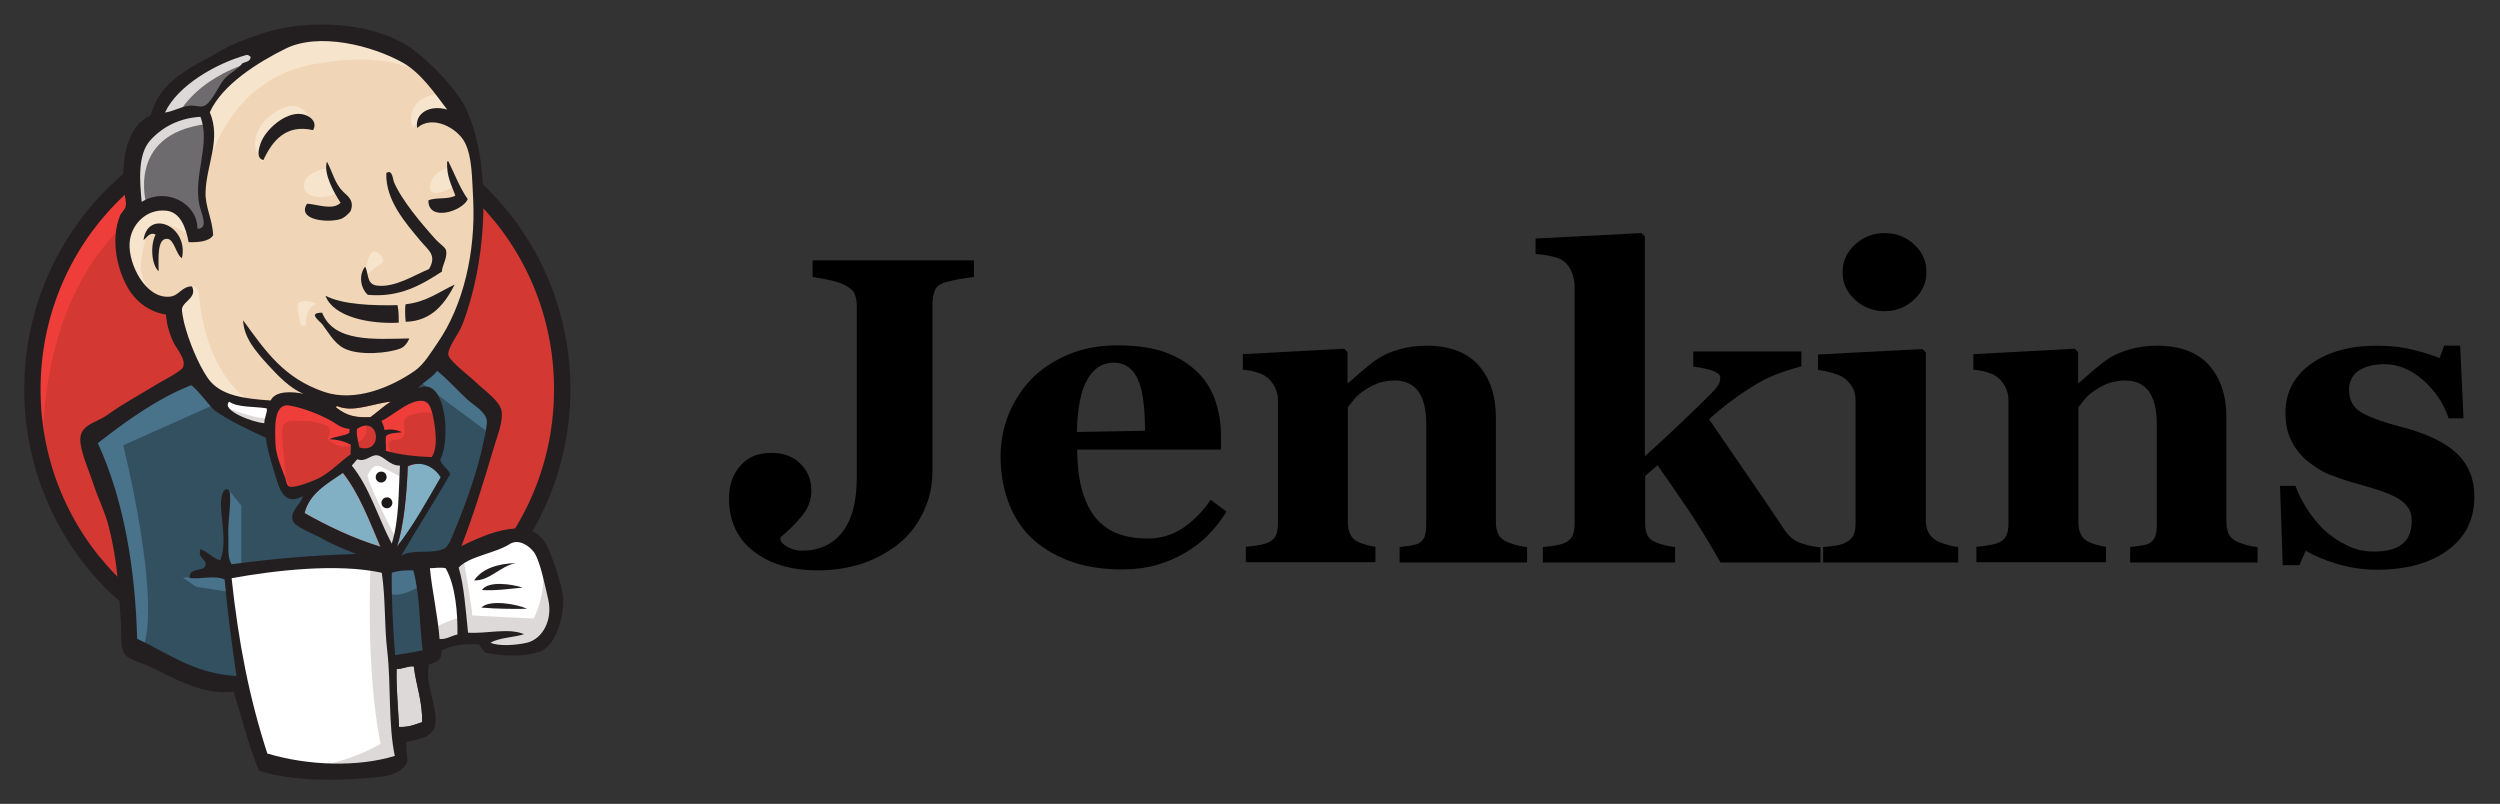 <?xml version="1.0" encoding="utf-8"?>
<!-- Generator: Adobe Illustrator 22.1.0, SVG Export Plug-In . SVG Version: 6.00 Build 0)  -->
<svg version="1.1"
	 id="svg2" inkscape:version="0.48.0 r9654" sodipodi:docname="logo+title.svg" xmlns:cc="http://creativecommons.org/ns#" xmlns:dc="http://purl.org/dc/elements/1.1/" xmlns:inkscape="http://www.inkscape.org/namespaces/inkscape" xmlns:rdf="http://www.w3.org/1999/02/22-rdf-syntax-ns#" xmlns:sodipodi="http://sodipodi.sourceforge.net/DTD/sodipodi-0.dtd" xmlns:svg="http://www.w3.org/2000/svg"
	 xmlns="http://www.w3.org/2000/svg" xmlns:xlink="http://www.w3.org/1999/xlink" x="0px" y="0px" viewBox="0 0 1032.2 331.9"
	 style="enable-background:new 0 0 1032.2 331.9;" xml:space="preserve">
<rect x="0" y="0" width="1032.2" height="331.9" fill="#333333" stroke="none"/>
<style type="text/css">
	.st0{fill:#D33833;}
	.st1{fill:#EF3D3A;}
	.st2{fill:#231F20;}
	.st3{fill:#F0D6B7;}
	.st4{fill:#335061;}
	.st5{fill:#6D6B6D;}
	.st6{fill:#DCD9D8;}
	.st7{fill:#F7E4CD;}
	.st8{fill:#49728B;}
	.st9{fill:#FFFFFF;}
	.st10{fill:none;stroke:#D33833;stroke-width:2;}
	.st11{fill:#81B0C4;}
	.st12{fill:#1D1919;}
	.st13{enable-background:new    ;}
</style>
<sodipodi:namedview  bordercolor="#666666" borderopacity="1" fit-margin-bottom="10" fit-margin-left="10" fit-margin-right="10" fit-margin-top="10" gridtolerance="10" guidetolerance="10" id="namedview4" inkscape:current-layer="g10" inkscape:cx="604.50836" inkscape:cy="182.53093" inkscape:pageopacity="0" inkscape:pageshadow="2" inkscape:window-height="824" inkscape:window-maximized="0" inkscape:window-width="1881" inkscape:window-x="2091" inkscape:window-y="541" inkscape:zoom="1" objecttolerance="10" pagecolor="#ffffff" showgrid="false">
	</sodipodi:namedview>
<g id="g10" transform="matrix(1.25,0,0,-1.25,10,321.855)" inkscape:groupmode="layer" inkscape:label="ink_ext_XXXXXX">
	<g id="g3393">
		<path id="path22" inkscape:connector-curvature="0" class="st0" d="M177.7,129.3c0-49.4-39.2-89.5-87.5-89.5
			c-48.3,0-87.5,40.1-87.5,89.5c0,49.4,39.2,89.5,87.5,89.5C138.5,218.8,177.7,178.7,177.7,129.3"/>
		<path id="path24" inkscape:connector-curvature="0" class="st1" d="M6.3,107.1c0,0-6.3,93.3,79.7,96l-6,10l-46.7-15.7L20,182.1
			L8.3,159.8l-6.7-26l2-17.3"/>
		<path id="path26" inkscape:connector-curvature="0" class="st2" d="M30.3,190.3c-15.4-15.7-24.9-37.4-24.9-61.4l0,0
			c0-24,9.5-45.7,24.9-61.4l0,0c15.4-15.7,36.5-25.4,59.9-25.4l0,0c23.4,0,44.6,9.7,59.9,25.4l0,0c15.4,15.7,24.9,37.4,24.9,61.4
			l0,0c0,24-9.5,45.7-24.9,61.4l0,0c-15.4,15.7-36.5,25.4-59.9,25.4l0,0C66.8,215.7,45.6,206,30.3,190.3L30.3,190.3z M26.4,63.7
			C10.1,80.4,0,103.5,0,128.9l0,0c0,25.4,10.1,48.5,26.4,65.2l0,0c16.3,16.7,38.9,27,63.8,27l0,0c24.9,0,47.5-10.3,63.8-27l0,0
			c16.3-16.7,26.4-39.7,26.4-65.2l0,0c0-25.4-10.1-48.5-26.4-65.2l0,0c-16.3-16.7-38.9-27-63.8-27l0,0
			C65.3,36.7,42.7,47.1,26.4,63.7L26.4,63.7"/>
		<path id="path28" inkscape:connector-curvature="0" class="st3" d="M127.1,128.8l-13.3-2l-18-2L84,124.4l-11.3,0.3l-8.7,2.7
			l-7.7,8.3l-6,17l-1.3,3.7l-8,2.7l-4.7,7.7l-3.3,11l3.7,9.7l8.7,3l7-3.3l3.3-7.3l4,0.7l1.3,1.7l-1.3,7.7l-0.3,9.7l2,13.3l-0.1,7.6
			l6.1,9.7l10.7,7.7l18.7,8l20.7-3l18-13l8.3-13.3l5.3-9.7l1.3-24l-4-20.7l-7.3-18.3l-7-9.7"/>
		<path id="path30" inkscape:connector-curvature="0" class="st4" d="M115.7,71.1l-47.7-2v-8l4-28l-2-2.3L36.7,42.1l-2.3,4L31,83.8
			l-7.7,22.7l-1.7,5.3l26.7,18.3l8.3,3.3l7.3-9l6.3-5.7l7.3-2.3l3.3-1l4-17.3l3-3.7l7.7,2.7l-5.3-10.3l29-13.7L115.7,71.1"/>
		<path id="path32" inkscape:connector-curvature="0" class="st5" d="M36.7,187.4l8.7,3l7-3.3l3.3-7.3l4,0.7l1,4l-2,7.7l2,18.3
			l-1.7,10l6,7l13,10.3l-3.7,5l-18.3-9l-7.7-6l-4.3-9.3l-6.7-9l-2-10.7L36.7,187.4"/>
		<path id="path34" inkscape:connector-curvature="0" class="st6" d="M50.4,218.8c0,0,5,12.3,25,18.3s1,4.3,1,4.3l-21.7-8.3
			l-8.3-8.3l-3.7-6.7L50.4,218.8"/>
		<path id="path36" inkscape:connector-curvature="0" class="st6" d="M40.4,189.8c0,0-7,23.3,19.7,26.7l-1,4l-18.3-4.3l-5.3-17.3
			l1.3-11.3L40.4,189.8"/>
		<path id="path38" inkscape:connector-curvature="0" class="st7" d="M51,158.8l4.4,4.2c0,0,2-0.2,2.3-2.6
			c0.3-2.3,1.3-23.3,15.7-34.7c1.3-1-10.7,1.7-10.7,1.7L52,144.1"/>
		<path id="path40" inkscape:connector-curvature="0" class="st7" d="M112.4,165.1c0,0,0.8,10.1,3.5,9.3c2.7-0.8,2.7-3.5,2.7-3.5
			S112,166.7,112.4,165.1"/>
		<path id="path42" inkscape:connector-curvature="0" class="st7" d="M140.1,202.1c0,0-5.5-1.2-6-6c-0.5-4.8,6-1,7-0.7"/>
		<path id="path44" inkscape:connector-curvature="0" class="st7" d="M99.7,201.8c0,0-7.3-1-7.3-5.7c0-4.7,8.3-4.3,10.7-2.3"/>
		<path id="path46" inkscape:connector-curvature="0" class="st7" d="M54.4,180.1c0,0-12.7,7.7-14,0.3c-1.3-7.3-4.3-12.7,2-20.3
			l-4.3,1.3l-4,10.3l-1.3,10l7.7,8l8.7-0.7l5-4L54.4,180.1"/>
		<path id="path48" inkscape:connector-curvature="0" class="st7" d="M60.4,201.1c0,0,5.7,29.3,34.3,35c23.6,4.7,36-1,40.7-6.3
			c0,0-21,25-41,17.3c-20-7.7-34.7-21.7-34.3-30.7C60.6,201.1,60.4,201.1,60.4,201.1"/>
		<path id="path50" inkscape:connector-curvature="0" class="st7" d="M137.7,226.4c0,0-9.7,0.3-10-8.3c0,0,0-1.3,0.7-2.7
			c0,0,7.7,8.7,12.3,4"/>
		<path id="path52" inkscape:connector-curvature="0" class="st7" d="M95.4,214.5c0,0-1.7,13.3-13,5.6c-7.3-5-6.7-12-5.3-13.3
			c1.3-1.3,1-4,2-2.2c1,1.8,0.7,7.8,4.3,9.5C87,215.8,93.1,217.6,95.4,214.5"/>
		<path id="path54" inkscape:connector-curvature="0" class="st8" d="M64,124.4l-31.3-14c0,0,13-51.7,6.3-67.7l-4.7,1.7L34,64.1
			l-8.7,37.3l-3.7,10.3l32.7,22L64,124.4"/>
		<path id="path56" inkscape:connector-curvature="0" class="st8" d="M67.3,95.9l4.4-5.4v-20h-5.3c0,0-0.7,14-0.7,15.7
			c0,1.7,0.7,7.7,0.7,7.7"/>
		<path id="path58" inkscape:connector-curvature="0" class="st8" d="M67.4,67.4l-15-0.7l4.3-3l10.7-1.7"/>
		<path id="path60" inkscape:connector-curvature="0" class="st4" d="M118.7,70.8l12.3,0.3l3-30.7l-12.7-1.7L118.7,70.8"/>
		<path id="path62" inkscape:connector-curvature="0" class="st4" d="M122.1,70.8l18.7,1c0,0,7.7,19.3,7.7,20.3s6.7,28,6.7,28
			l-15,15.7l-3,2.7l-8-8v-31L122.1,70.8"/>
		<path id="path64" inkscape:connector-curvature="0" class="st8" d="M130.4,73.1l-11.7-2.3l1.7-9.3c4.3-2,11.7,3.3,11.7,3.3"/>
		<path id="path66" inkscape:connector-curvature="0" class="st8" d="M130.7,131.4l23.3-17.3l0.7,8L137,138.4L130.7,131.4"/>
		<path id="path68" inkscape:connector-curvature="0" class="st9" d="M79,5.1l-6.9,28l-3.4,20.7L68,69.1l31.2,1.7l19.4,0l-1.8-35
			l3-27l-0.3-5l-25.3-2L79,5.1"/>
		<path id="path70" inkscape:connector-curvature="0" class="st6" d="M114.4,71.1c0,0-1.7-34.7,3.3-59.3c0,0-10-6.3-24.7-8l28,1
			l3.3,2l-4,54.7l-1,11.7"/>
		<path id="path72" inkscape:connector-curvature="0" class="st9" d="M134.6,43.1l13,3.7l24.7,1.3l3.7,11.3l-6.7,19.7l-7.7,1
			L151,76.8l-10.2-5l-5.4,1l-4.2-1.7"/>
		<path id="path74" inkscape:connector-curvature="0" class="st6" d="M134.4,49.8c0,0,8.7,4,10,3.7l-3.7,18.3l4.3,1.7
			c0,0,3-17.3,3-19.3c0,0,18.7-1,20.3-1c0,0,4,7.7,3,15.7l3.7-10.7l0.3-6l-5.3-8l-6-1.3l-10,0.3l-3.3,4.3L139,45.8l-3.7-1.3"/>
		<path id="path76" inkscape:connector-curvature="0" class="st9" d="M121.3,73.4L114,92.1l-7.7,11c0,0,1.7,4.7,4,4.7s7.7,0,7.7,0
			l7.3-2.7l-0.7-12.3L121.3,73.4"/>
		<path id="path78" inkscape:connector-curvature="0" class="st6" d="M122.7,79.8c0,0-9.3,18-9.3,20.7c0,0,1.7,4,4,3
			s7.3-3.7,7.3-3.7v6.3l-11.3,2.3l-7.7-1l13-30.7l2.7-0.3"/>
		<path id="path80" inkscape:connector-curvature="0" class="st9" d="M82,123.8l-9.2,1l-8.7,2.7v-3l4.2-4.7l13.3-6"/>
		<path id="path82" inkscape:connector-curvature="0" class="st6" d="M67.1,122.8c0,0,10.3-4.3,13.7-3.3l0.3-4l-9.3,2l-5.7,4
			L67.1,122.8"/>
		<path id="path84" inkscape:connector-curvature="0" class="st0" d="M134.6,106.6c-5.7,0.2-10.8,0.8-15.2,2.1
			c0.3,1.8-0.3,3.6,0.2,5c1.2,0.9,3.3,0.9,5.2,1.1c-1.6,0.8-3.9,1.1-5.8,0.7c0,1.3-0.6,2.1-1,3.1c3.2,1.1,10.7,8.6,14.9,6.1
			c2-1.2,2.9-7.9,3-11.1C136.1,110.8,135.7,108.1,134.6,106.6"/>
		<path id="path86" inkscape:connector-curvature="0" class="st10" d="M134.6,106.6c-5.7,0.2-10.8,0.8-15.2,2.1
			c0.3,1.8-0.3,3.6,0.2,5c1.2,0.9,3.3,0.9,5.2,1.1c-1.6,0.8-3.9,1.1-5.8,0.7c0,1.3-0.6,2.1-1,3.1c3.2,1.1,10.7,8.6,14.9,6.1
			c2-1.2,2.9-7.9,3-11.1C136.1,110.8,135.7,108.1,134.6,106.6z"/>
		<path id="path88" inkscape:connector-curvature="0" class="st0" d="M107.5,115.9c0-0.4,0-0.9-0.1-1.3c-1.8-1.2-4.6-1.1-6.6-2.1
			c2.9-0.1,5.1-0.8,7.1-1.8c0-1.1-0.1-2.2-0.1-3.2c-3.2-2.2-6.2-5.5-10-7.6c-1.8-1-8.1-3.5-10-3.1c-1.1,0.3-1.2,1.6-1.6,2.9
			c-0.9,2.7-3.1,7-3.2,11.1c-0.2,5.2-0.8,13.8,4.8,12.8c4.5-0.9,9.7-2.9,13.2-4.8C103.1,117.6,104.3,116.1,107.5,115.9"/>
		<path id="path90" inkscape:connector-curvature="0" class="st10" d="M107.5,115.9c0-0.4,0-0.9-0.1-1.3c-1.8-1.2-4.6-1.1-6.6-2.1
			c2.9-0.1,5.1-0.8,7.1-1.8c0-1.1-0.1-2.2-0.1-3.2c-3.2-2.2-6.2-5.5-10-7.6c-1.8-1-8.1-3.5-10-3.1c-1.1,0.3-1.2,1.6-1.6,2.9
			c-0.9,2.7-3.1,7-3.2,11.1c-0.2,5.2-0.8,13.8,4.8,12.8c4.5-0.9,9.7-2.9,13.2-4.8C103.1,117.6,104.3,116.1,107.5,115.9z"/>
		<path id="path92" inkscape:connector-curvature="0" class="st0" d="M110.8,109.7c-0.5,2.8-1.1,3.6-0.8,6.1
			C117.4,120.8,118.8,107.2,110.8,109.7"/>
		<path id="path94" inkscape:connector-curvature="0" class="st10" d="M110.8,109.7c-0.5,2.8-1.1,3.6-0.8,6.1
			C117.4,120.8,118.8,107.2,110.8,109.7z"/>
		<path id="path96" inkscape:connector-curvature="0" class="st1" d="M121.6,107.4c0,0-2.3,3.3-0.7,4.3s3.3,0,4.3,1.7s0,2.7,0.3,4.7
			s2,2.3,3.7,2.7s6.3,1,7-0.7l-2,6l-4,1.3l-12.7-7.3l-0.7-3.7v-7.3"/>
		<path id="path98" inkscape:connector-curvature="0" class="st1" d="M86.6,96.4c-0.4,5.2-0.8,10.4-1.3,15.6
			c-0.7,7.8,1.9,6.4,8.6,6.4c1,0,6.3-1.2,6.7-2c1.8-3.7-3-2.9,2.1-5.7c4.3-2.4,12,1.4,10.2,6.7c-1,1.2-5.1,0.4-6.6,1.1
			c-2.6,1.3-5.2,2.7-7.8,4.1c-3.3,1.7-11,4.2-14.5,1.8c-9-6.1,0.6-21.3,3.8-27.6"/>
		<path id="path100" inkscape:connector-curvature="0" class="st2" d="M95.4,214.5c-9.1,2.1-13.6-3.8-16.4-9.9
			c-2.5,0.6-1.5,3.9-0.9,5.6c1.6,4.5,8.2,10.4,13.5,9.6C94,219.5,97.1,217.4,95.4,214.5"/>
		<path id="path102" inkscape:connector-curvature="0" class="st2" d="M139.7,204.2c0.1,0,0.3,0,0.4,0c2.1-4.3,3.8-8.8,6.4-12.5
			c-1.7-4-13.1-7.6-13-0.4c2.5,1.1,6.7,0.2,8.9,1.6C141.2,196.3,139.4,199.3,139.7,204.2"/>
		<path id="path104" inkscape:connector-curvature="0" class="st2" d="M100,204.1c1.9-3.6,2.6-7.3,5.4-10c1.2-1.2,3.7-2.7,2.5-6.1
			c-0.3-0.8-2.3-2.6-3.5-2.9c-4.3-1.3-14.4-0.3-11,5.1c3.6-0.2,8.4-2.3,11.1,0.3C102.4,193.7,98.7,200.2,100,204.1"/>
		<path id="path106" inkscape:connector-curvature="0" class="st2" d="M138,167.8c-6.5-4.2-13.8-8.7-24.5-7.7
			c-2.3,2-3.2,6.4-0.9,9.3c1.2-2,0.4-5.6,3.6-6.2c6.1-1,13.1,3.7,17.5,5.4c2.7,4.6-0.2,6.2-2.7,9.2c-5,6-11.7,13.5-11.4,22.5
			c2,1.5,2.2-2.2,2.5-2.9c2.6-6.1,9.2-13.9,13.9-19.1c1.2-1.3,3.1-2.5,3.3-3.4C140,172.4,137.8,169.4,138,167.8"/>
		<path id="path108" inkscape:connector-curvature="0" class="st2" d="M52.1,172.2c-2,1.2-2.5,6.3-4.9,6.4
			c-3.4,0.2-2.8-6.7-2.8-10.7c-2.4,2.1-2.8,8.7-1,12.1c-2,1-2.9-1.1-4-1.8C40.8,188.5,54.4,183,52.1,172.2"/>
		<path id="path110" inkscape:connector-curvature="0" class="st2" d="M142.2,163.5c-3-5.8-7.3-12.1-16.2-12.3
			c-0.2,1.9-0.3,4.7,0,5.8C132.8,157.7,137,161.1,142.2,163.5"/>
		<path id="path112" inkscape:connector-curvature="0" class="st2" d="M99.5,159.8c5.7-3,16.1-3.3,23.8-3.1c0.4-1.7,0.4-3.8,0.4-5.8
			C113.9,150.4,102.1,152.8,99.5,159.8"/>
		<path id="path114" inkscape:connector-curvature="0" class="st2" d="M98.4,154.2c3.9-9.9,17.4-8.7,28.8-8.5
			c-0.5-1.3-1.6-2.8-2.9-3.3c-3.6-1.5-13.7-2.6-18.8,0.1c-3.2,1.7-5.3,5.6-7,7.8C97.7,151.4,93.4,154.2,98.4,154.2"/>
		<path id="path116" inkscape:connector-curvature="0" class="st11" d="M137.6,99.8c-4.6-7.9-9-16-14.5-23c2.3,6.7,3.3,18,3.6,26.6
			C131.5,105.7,135.6,103,137.6,99.8"/>
		<path id="path118" inkscape:connector-curvature="0" class="st2" d="M162.4,71.5c-5.2-1-8.8-6-13.8-5.7
			C151.3,69.6,156.1,71.3,162.4,71.5"/>
		<path id="path120" inkscape:connector-curvature="0" class="st2" d="M164.6,63.4c-4.2-0.4-9.1-1.1-13.4-0.8
			C153.2,65.7,161,64.6,164.6,63.4"/>
		<path id="path122" inkscape:connector-curvature="0" class="st2" d="M166.1,56.4c-4.7-0.1-10.6,0-15.1,0.4
			C153.7,59.6,163,57.9,166.1,56.4"/>
		<path id="path124" inkscape:connector-curvature="0" class="st6" d="M128.7,37.4c0.7-5.9,3-11.9,2.7-18.4
			c-2.6-0.9-4.1-1.7-7.6-1.6c-0.2,5.5-1,14-0.8,19.2C124.7,36.4,127.3,37.7,128.7,37.4"/>
		<path id="path126" inkscape:connector-curvature="0" class="st3" d="M121,124.8c-2.4-1.5-4.4-3.5-6.7-5.1
			c-5.1-0.2-7.8,0.3-11.5,3.3c0.1,0.2,0.4,0.1,0.4,0.4C108.7,121,115.6,124.4,121,124.8"/>
		<path id="path128" inkscape:connector-curvature="0" class="st11" d="M92.6,88c1.5,6.4,7.3,9.8,12.6,13.3
			c5.5-6.9,8.8-15.8,12.4-24.4C109,79.5,100.2,83.7,92.6,88"/>
		<path id="path130" inkscape:connector-curvature="0" class="st2" d="M123,36.5c-0.2-5.3,0.5-13.7,0.8-19.2c3.5,0,5,0.8,7.6,1.6
			c0.3,6.5-2.1,12.5-2.7,18.4C127.3,37.7,124.7,36.4,123,36.5z M68.5,66.5c2.3-21.2,5.7-39.1,11.8-57.9c13.6-4.1,30-4.5,42.1-0.8
			c-2.2,10.6-1.2,23.5-2.5,34.8c-1,8.5-0.5,17.1-1.8,25.7C103.4,71.5,82.8,69.1,68.5,66.5z M121.4,68.3c-0.1-9.1,0.4-18.1,1.1-27.2
			c3.5,0.5,5.9,0.9,9.1,1.6c-1.1,8.8-0.9,18.7-3.1,26.4C126.1,69.1,123.9,69.1,121.4,68.3z M139.2,69.8c-1.7,0.4-3.6,0-5.2,0
			c0.7-7.4,2.6-15.6,3.2-23.4c2.5-0.1,3.8,1.1,5.9,1.5C143.2,54.7,142.5,64.1,139.2,69.8L139.2,69.8z M166.1,45.2
			c5.2,1.3,8.5,7.6,7,14.2c-1,4.4-2.7,12.7-4.6,15.5c-1.4,2.1-5.1,4.8-8.1,2.9c-4.8-3.1-13.4-4-16.9-7.8c1.8-5.9,2.3-14,3.1-21.5
			c6.1-0.4,13.5,1.7,18.5-0.5c-3.5-1.1-8.1-1.1-11.1-2.8C156.5,44,162.3,44.3,166.1,45.2L166.1,45.2z M117.7,76.9
			c-3.7,8.6-7,17.5-12.4,24.4C100,97.7,94.1,94.4,92.6,88C100.2,83.7,109,79.5,117.7,76.9z M126.7,103.5c-0.3-8.6-1.3-19.9-3.6-26.6
			c5.5,7,9.9,15.1,14.5,23C135.6,103,131.5,105.7,126.7,103.5z M116.5,107.1c-2.1,0.2-3.8-2.4-6.5-1.3c-0.6-0.7-1.2-1.4-1.8-2.1
			c5.9-7.2,8.7-17.3,13.2-25.8c2.5,8.1,2.2,17,2.7,25.8C120.7,103.6,118.8,106.9,116.5,107.1z M109.9,115.8
			c-0.2-2.5,0.3-3.3,0.8-6.1C118.8,107.2,117.4,120.8,109.9,115.8z M101,118.7c-3.5,1.9-8.7,4-13.2,4.8c-5.6,1.1-5-7.6-4.8-12.8
			c0.2-4.1,2.3-8.4,3.2-11.1c0.4-1.3,0.5-2.6,1.6-2.9c1.9-0.4,8.2,2.1,10,3.1c3.8,2.1,6.8,5.4,10,7.6c0,1.1,0.1,2.2,0.1,3.2
			c-1.9,1-4.2,1.7-7.1,1.8c1.9,1,4.8,1,6.6,2.1c0,0.4,0,0.9,0.1,1.3C104.3,116.1,103.1,117.6,101,118.7z M67.7,124.8
			c-2.9-2.9,8.1-6.9,11.6-7.1c0,1.9,1.1,3.6,0.8,4.9C76,123.3,70.6,122.8,67.7,124.8z M103.3,123.4c0-0.3-0.4-0.2-0.4-0.4
			c3.7-2.9,6.5-3.5,11.5-3.3c2.3,1.7,4.3,3.6,6.7,5.1C115.6,124.4,108.7,121,103.3,123.4z M135.9,113.5c-0.2,3.3-1,9.9-3,11.1
			c-4.2,2.5-11.7-5-14.9-6.1c0.3-1,0.9-1.8,1-3.1c1.9,0.5,4.2,0.1,5.8-0.7c-1.9-0.2-4-0.2-5.2-1.1c-0.5-1.3,0.1-3.1-0.2-5
			c4.5-1.3,9.6-1.9,15.2-2.1C135.7,108.1,136.1,110.8,135.9,113.5z M62.9,121.9c-0.9,0.6-7,8.6-7.9,8.3
			c-11.1-4.4-21.5-11.9-30.7-19.1c8.8-19,12.4-42.2,13-64.6c10.1-4.7,19-11.6,32.8-12.3c-1.6,11.2-3,21.3-3.9,31.9
			c-3.5,1.5-8.4-0.1-11.6,0.5c0,3.9,4.9,1.7,5.3,4.3c0.3,2-2.7,2.1-1.7,5.2c2.5-0.9,3.9-2.9,6.5-3.7c2.5,5.4,0,14.9,0.3,19.4
			c0.1,0.8,0.4,4.7,2.3,4c1.7-0.6-0.1-10.2,0.1-14.5c0.2-3.9-0.5-7.7,1.1-10.2c13.3,1.8,26.8,3,41.1,3.4c-3.2,1.4-6.9,2.6-11,5
			c-2.2,1.3-9.3,3.9-9.9,6c-1,3.4,2.7,5.2,3.3,8.1c-6.7-3.7-8,3.5-9.6,8.6c-1.4,4.6-2.3,8-2.6,10.7C74,115.6,67.9,118.4,62.9,121.9
			L62.9,121.9z M130.1,129.2c9.2,4.5,10.9-16.8,7.3-23.6c0.6-2,2.5-2.8,3.3-4.7c-5.2-9.2-10.9-17.9-16.2-27
			c3.9,2.4,9.5,0.4,14.1,2.3c1.7,0.7,2.9,4.5,4.2,7.6c3.5,8.5,7.2,19.2,8.8,27.3c0.4,1.8,1.4,5.9,1.2,7.5c-0.4,2.9-4.4,5.1-6.4,6.9
			c-3.7,3.4-6.1,6.3-10,9.5C134.8,132.7,131.4,131.1,130.1,129.2L130.1,129.2z M41.7,211.2c-4.4-4.8-3.5-13.9-2.9-20.4
			c8,5,18.5-0.4,18.4-8.9c3.8,0.1,1.4,4.7,0.7,7.7c-2.2,9.8,3.8,20.4,0.3,29.3C51.4,218.5,45.8,215.7,41.7,211.2L41.7,211.2z
			 M73.3,239.3c-10-2.8-22.7-10.1-26.8-19c3.2,0.5,5.4,2.1,8.5,2.3c1.2,0.1,2.7-0.5,4.1-0.2c2.7,0.7,5,6.7,7,9c2,2.2,4.4,3.1,6,5.2
			c1.1,0.5,2.6,0.5,2.7,2.1C74.3,239.1,73.8,239.5,73.3,239.3z M125.2,236.7c-10.3,5.8-27.9,10.2-38.9,4.7c-8.9-4.4-20.9-11.8-25-21
			c3.8-9-1.1-17.2-1.4-26.3c-0.2-4.8,2.3-9.1,2.5-14.3c-1.3-2.2-5.3-2.4-8.1-2.3c-0.9,4.7-2.6,9.9-7.4,10.4
			c-6.8,0.7-11.8-4.9-12.1-10.8c-0.4-6.9,5.3-18.4,13.3-17.6c3.1,0.3,3.9,3.4,7.3,3.4c1.8-3.7-2.8-4.8-3.3-7.4
			c-0.1-0.7,0.4-3.3,0.7-4.6c1.5-6,4.7-13.8,7.9-18.4c4.1-5.8,12.1-6.7,20.7-7.3c1.5,3.3,7.2,3,10.9,2.2c-4.4,1.7-8.5,6-11.9,9.7
			c-3.9,4.3-7.9,8.9-8.1,14.6c7.4-10.2,13.5-19.2,26.9-23.7c10.2-3.4,22,1.6,29.8,7c3.2,2.3,5.2,5.9,7.5,9.2
			c8.6,12.4,12.6,30.1,11.8,47.2c-0.4,7.1-0.3,14.1-2.7,18.9c-2.5,5-10.9,9.4-15.8,4.9c-0.9,4.8,4.1,7.8,9.9,6.1
			C135.5,226.8,131.1,233.3,125.2,236.7L125.2,236.7z M144.4,77.1c8.1,4,23.2,10.8,28.3,0c1.9-4,4.1-10.7,5-14.9
			c1.4-5.8-1.5-18-7.5-20c-5.3-1.7-11.4-1.6-17.8-0.3c-0.7,0.6-1.6,1.7-2.2,2.8c-4.5,0.2-8.8-0.2-12.4-2.1c0.3-3.4-1.9-3.9-4.1-4.6
			c-1.6-6.3,3.2-14.4,2-20.1c-0.8-4.1-5.8-4.7-9.5-5.5c-0.1-2.3,0.2-4.1,0.4-6.1c-0.8-3.1-4.6-4.9-8.2-5.3c-11.8-1.4-29.6-2-40.9,2
			c-3.2,7.7-5.6,17.2-8.3,26c-11-1.2-20,4.8-28.4,8.6c-2.9,1.3-6.9,2.1-8,4.4c-1.1,2.2-0.6,6.5-0.9,10.6c-0.7,10.4-1.2,20.4-4,31
			c-1.2,4.8-3.4,9-4.9,13.6c-1.4,4.3-3.8,9.5-4.4,13.8c-0.9,6.3,5,6.6,8.8,9.4c5.9,4.2,10.5,6.5,16.8,10.4c1.9,1.1,7.5,4,8.2,5.3
			c1.3,2.6-2.2,6.3-3.1,8.3c-1.5,3.2-2.2,6-2.5,9.2c-5.3,0.8-9.4,4-11.8,7.6c-4,5.9-6.8,16.8-3.3,25.2c0.3,0.7,1.6,1.9,1.8,2.9
			c0.4,2-0.7,4.6-0.8,6.7c-0.4,10.8,1.8,20.1,9.1,23.4c3,11.8,13.5,15.7,23.5,21.5c3.7,2.2,7.8,3.6,12.1,5.1
			c15.2,5.6,38.5,4.5,51.2-5c5.4-4,13.9-12.6,17-18.8c8.1-16.3,7.5-43.6,1.9-63.5c-0.8-2.7-1.9-6.6-3.4-9.8c-1.1-2.2-4.4-6.7-4-8.7
			c0.4-2,7.6-7.5,9.1-9c2.8-2.7,8-6.2,8.5-9.6c0.5-3.6-1.6-8.5-2.6-12C151.7,98.1,148.4,87.4,144.4,77.1"/>
		<path id="path132" inkscape:connector-curvature="0" class="st7" d="M90.5,157.3c0.4,0.6,2.9,1.5,6.2-0.2c0,0-4-0.7-3.7-7.3
			l-1.7,0.3C91.4,150.1,89.7,156.1,90.5,157.3"/>
		<path id="path134" inkscape:connector-curvature="0" class="st12" d="M119.7,99.9c0-1-0.8-1.8-1.8-1.8c-1,0-1.8,0.8-1.8,1.8
			c0,1,0.8,1.8,1.8,1.8C118.9,101.8,119.7,100.9,119.7,99.9"/>
		<path id="path136" inkscape:connector-curvature="0" class="st12" d="M121.6,91.4c0-1-0.8-1.8-1.8-1.8c-1,0-1.8,0.8-1.8,1.8
			s0.8,1.8,1.8,1.8C120.7,93.3,121.6,92.4,121.6,91.4"/>
	</g>
	<g class="st13">
		<path d="M313.7,166c-1.9-0.2-3.5-0.5-4.8-0.7c-1.3-0.2-2.8-0.6-4.4-1c-1.9-0.5-3.2-1.4-3.7-2.7c-0.5-1.3-0.8-2.8-0.8-4.5v-55
			c0-5.1-1-9.7-3.1-13.9c-2-4.2-4.8-7.8-8.4-10.6c-3.6-2.8-7.6-4.9-12.1-6.4c-4.5-1.4-9.2-2.1-14.3-2.1c-8.8,0-15.8,2.1-21.2,6.3
			c-5.4,4.2-8.1,10-8.1,17.4c0,4.4,1.2,8,3.7,10.8c2.5,2.9,5.8,4.3,10.2,4.3c4.1,0,7.3-1.2,9.7-3.6c2.4-2.4,3.6-5.3,3.6-8.9
			c0-3-1-5.8-3.1-8.3c-2.1-2.6-4.5-4.9-7.1-7.1V79c0.4-0.9,1.3-1.7,2.8-2.4c1.4-0.7,2.8-1,4.3-1c5.6,0,10.1,2,13.3,6.1
			c3.2,4,4.8,10.1,4.8,18.3v56.4c0,1.7-0.3,3.1-0.8,4.2c-0.5,1.1-1.8,2.1-3.7,3c-1.4,0.6-3.1,1.1-5.1,1.5c-2,0.4-3.7,0.7-5,0.9v5.5
			h53.3V166z"/>
		<path d="M397.1,88.5c-1.6-2.7-3.6-5.2-5.9-7.6c-2.3-2.4-5-4.4-7.9-6.1c-3.1-1.8-6.3-3.1-9.5-4c-3.2-0.9-6.9-1.4-11.1-1.4
			c-6.9,0-12.9,1-18,3c-5,2-9.2,4.6-12.5,7.9c-3.3,3.3-5.7,7.3-7.3,11.8c-1.6,4.5-2.4,9.4-2.4,14.7c0,4.8,0.9,9.4,2.6,13.7
			c1.8,4.4,4.3,8.3,7.5,11.7c3.2,3.3,7.2,6,12.1,8.1c4.9,2.1,10.3,3.1,16.3,3.1c6.6,0,12-0.8,16.2-2.4c4.2-1.6,7.7-3.8,10.5-6.6
			c2.7-2.7,4.6-5.8,5.8-9.5c1.2-3.6,1.8-7.4,1.8-11.4V109h-47.5c0-9.6,1.9-16.9,5.6-21.9c3.7-5,9.6-7.5,17.6-7.5
			c4.4,0,8.4,1.2,11.9,3.6c3.5,2.4,6.5,5.5,9,9.2L397.1,88.5z M370.2,115.2c0,2.8-0.1,5.7-0.4,8.6s-0.8,5.4-1.5,7.2
			c-0.8,2.2-1.9,3.9-3.3,5c-1.4,1.1-3.1,1.7-5.2,1.7c-3.6,0-6.5-1.8-8.6-5.5c-2.2-3.7-3.3-9.4-3.5-17.4L370.2,115.2z"/>
		<path d="M496.6,71.7h-42.3v5.1c0.9,0.1,2,0.2,3.2,0.4s2.2,0.4,2.9,0.7c1,0.5,1.7,1.3,2.1,2.2s0.6,2.4,0.6,4.4v32.9
			c0,4.8-0.9,8.4-2.6,10.8c-1.8,2.4-4.4,3.6-7.8,3.6c-1.9,0-3.6-0.3-5.3-0.8c-1.6-0.6-3.2-1.4-4.8-2.5c-1.4-0.9-2.5-1.9-3.3-2.9
			c-0.8-1-1.5-1.9-2.1-2.6V85.3c0-1.6,0.2-3,0.7-4.1c0.5-1.1,1.2-1.9,2.3-2.5c0.7-0.4,1.7-0.8,2.8-1.1c1.1-0.3,2.2-0.6,3.3-0.7v-5.1
			h-42.8v5.1c1.2,0.1,2.4,0.2,3.6,0.4c1.2,0.2,2.2,0.4,3.1,0.7c1.5,0.5,2.5,1.3,3.1,2.4c0.6,1.1,0.8,2.5,0.8,4.2v40.9
			c0,1.5-0.4,2.9-1.1,4.3c-0.8,1.4-1.7,2.6-3,3.4c-0.8,0.6-1.9,1-3.2,1.4c-1.3,0.4-2.7,0.6-4.3,0.8v5.1l33.5,1.8l1.1-1.1v-10.2h0.3
			c1.3,1.2,2.9,2.6,4.8,4.2c1.9,1.6,3.6,3,5.2,4c1.7,1.1,4,2.1,6.8,2.9c2.8,0.8,5.8,1.2,9,1.2c7.6,0,13.4-2.2,17.2-6.5
			c3.8-4.3,5.7-10.1,5.7-17.3V85.1c0-1.7,0.3-3.1,0.8-4.1c0.5-1,1.5-1.9,2.9-2.5c0.7-0.3,1.7-0.7,2.8-1c1.1-0.3,2.4-0.6,3.8-0.7
			V71.7z"/>
		<path d="M593.4,71.7h-33.1c-4.1,7.2-7.8,13.2-11.2,18.2c-3.4,5-6.6,9.6-9.6,13.9l-4.1-3.5V84.9c0-1.7,0.2-3.1,0.7-4.1
			c0.5-1.1,1.4-1.9,2.8-2.4c0.8-0.4,1.8-0.7,3-1s2.2-0.5,3.4-0.6v-5.1h-43.7v5.1c1.2,0.1,2.4,0.2,3.5,0.4c1.2,0.2,2.2,0.4,3.1,0.7
			c1.5,0.5,2.5,1.3,3.1,2.4c0.5,1.1,0.8,2.5,0.8,4.2v78.4c0,1.5-0.3,3.2-1,4.8c-0.7,1.7-1.7,2.9-3,3.8c-0.9,0.6-2.2,1-4,1.4
			c-1.8,0.4-3.4,0.6-4.9,0.7v5.1l35,1.8l1.1-1.1v-72.6c3.5,3.1,7.4,6.7,11.7,10.8c4.3,4.1,7.8,7.5,10.4,10.1
			c1.5,1.6,2.4,2.8,2.6,3.6c0.2,0.8,0.2,1.3,0.2,1.5c0,0.8-0.7,1.5-2.2,2.1c-1.5,0.6-3.7,1.1-6.7,1.5v5h35.7v-4.9
			c-4.7-1.3-8.2-2.5-10.7-3.7c-2.5-1.1-5.1-2.7-8-4.6c-1.9-1.3-3.8-2.6-5.6-4c-1.8-1.4-3.9-3.1-6.2-5.2c4.6-6.7,8.8-12.8,12.7-18.5
			c3.9-5.7,8-11.7,12.2-18c1.5-2.2,3.3-3.7,5.4-4.4c2.2-0.8,4.3-1.2,6.5-1.4V71.7z"/>
		<path d="M638.6,71.7h-44.4v5.1c1.2,0.1,2.4,0.2,3.6,0.4c1.2,0.1,2.2,0.4,3,0.7c1.5,0.6,2.6,1.4,3.2,2.4c0.6,1.1,0.9,2.4,0.9,4.2
			v40.9c0,1.6-0.4,3.1-1.1,4.3c-0.8,1.2-1.7,2.2-2.8,3c-0.8,0.6-2.1,1.1-3.8,1.6c-1.7,0.5-3.3,0.8-4.7,1v5.1l34.5,1.8l1.1-1.1V85.4
			c0-1.6,0.4-3,1.1-4.2c0.7-1.1,1.7-2,3-2.6c0.9-0.4,2-0.8,3.1-1.1c1.1-0.3,2.3-0.6,3.5-0.7V71.7z M628.3,167.6
			c0-3.6-1.4-6.6-4.1-9.1c-2.7-2.5-6-3.8-9.7-3.8c-3.8,0-7.1,1.3-9.8,3.8c-2.7,2.5-4.1,5.5-4.1,9.1c0,3.6,1.4,6.6,4.1,9.1
			s6,3.8,9.8,3.8s7.1-1.3,9.8-3.8C627,174.2,628.3,171.2,628.3,167.6z"/>
		<path d="M737.9,71.7h-42.3v5.1c0.9,0.1,2,0.2,3.2,0.4s2.2,0.4,2.9,0.7c1,0.5,1.7,1.3,2.1,2.2s0.6,2.4,0.6,4.4v32.9
			c0,4.8-0.9,8.4-2.6,10.8c-1.8,2.4-4.4,3.6-7.8,3.6c-1.9,0-3.6-0.3-5.3-0.8c-1.6-0.6-3.2-1.4-4.8-2.5c-1.4-0.9-2.5-1.9-3.3-2.9
			c-0.8-1-1.5-1.9-2.1-2.6V85.3c0-1.6,0.2-3,0.7-4.1c0.5-1.1,1.2-1.9,2.3-2.5c0.7-0.4,1.7-0.8,2.8-1.1c1.1-0.3,2.2-0.6,3.3-0.7v-5.1
			h-42.8v5.1c1.2,0.1,2.4,0.2,3.6,0.4c1.2,0.2,2.2,0.4,3.1,0.7c1.5,0.5,2.5,1.3,3.1,2.4c0.6,1.1,0.8,2.5,0.8,4.2v40.9
			c0,1.5-0.4,2.9-1.1,4.3c-0.8,1.4-1.7,2.6-3,3.4c-0.8,0.6-1.9,1-3.2,1.4c-1.3,0.4-2.7,0.6-4.3,0.8v5.1l33.5,1.8l1.1-1.1v-10.2h0.3
			c1.3,1.2,2.9,2.6,4.8,4.2c1.9,1.6,3.6,3,5.2,4c1.7,1.1,4,2.1,6.8,2.9c2.8,0.8,5.8,1.2,9,1.2c7.6,0,13.4-2.2,17.2-6.5
			c3.8-4.3,5.7-10.1,5.7-17.3V85.1c0-1.7,0.3-3.1,0.8-4.1c0.5-1,1.5-1.9,2.9-2.5c0.7-0.3,1.7-0.7,2.8-1c1.1-0.3,2.4-0.6,3.8-0.7
			V71.7z"/>
		<path d="M777,69.3c-4.5,0-9,0.7-13.3,2c-4.3,1.3-7.7,2.8-10.1,4.3l-2.1-4.8H746L745.1,97h5.1c0.7-2.1,1.9-4.5,3.5-7.1
			c1.6-2.6,3.5-5,5.6-7.1c2.2-2.1,4.7-3.9,7.6-5.3c2.8-1.5,5.9-2.2,9.1-2.2c4.3,0,7.4,0.8,9.5,2.5c2.1,1.7,3.1,4.2,3.1,7.7
			c0,1.9-0.5,3.4-1.4,4.6c-0.9,1.2-2.2,2.3-3.9,3.2c-1.8,0.9-3.8,1.7-6,2.4c-2.2,0.7-4.9,1.5-8.1,2.4c-3.2,0.9-5.9,1.9-8.2,2.8
			c-2.3,1-4.6,2.5-7.1,4.5c-2.1,1.8-3.8,4-5.1,6.6c-1.3,2.6-1.9,5.6-1.9,9.2c0,6.6,2.8,12,8.3,16s12.8,6.1,21.8,6.1
			c4.3,0,8.2-0.4,11.8-1.3c3.6-0.9,6.6-1.8,9-2.8l1.5,4.1h5.3l1.1-24h-4.9c-1.6,4.9-4.5,9.1-8.4,12.6c-4,3.5-8.3,5.3-12.9,5.3
			c-3.6,0-6.4-0.8-8.5-2.2c-2.1-1.5-3.1-3.6-3.1-6.3c0-3.6,1.5-6.1,4.5-7.7c3-1.6,7.2-3.1,12.7-4.5c8.4-2.2,14.5-5.1,18.4-8.8
			c3.9-3.7,5.8-8.5,5.8-14.2c0-7.7-3-13.6-9-17.9C794.5,71.4,786.7,69.3,777,69.3z"/>
	</g>
</g>
</svg>
